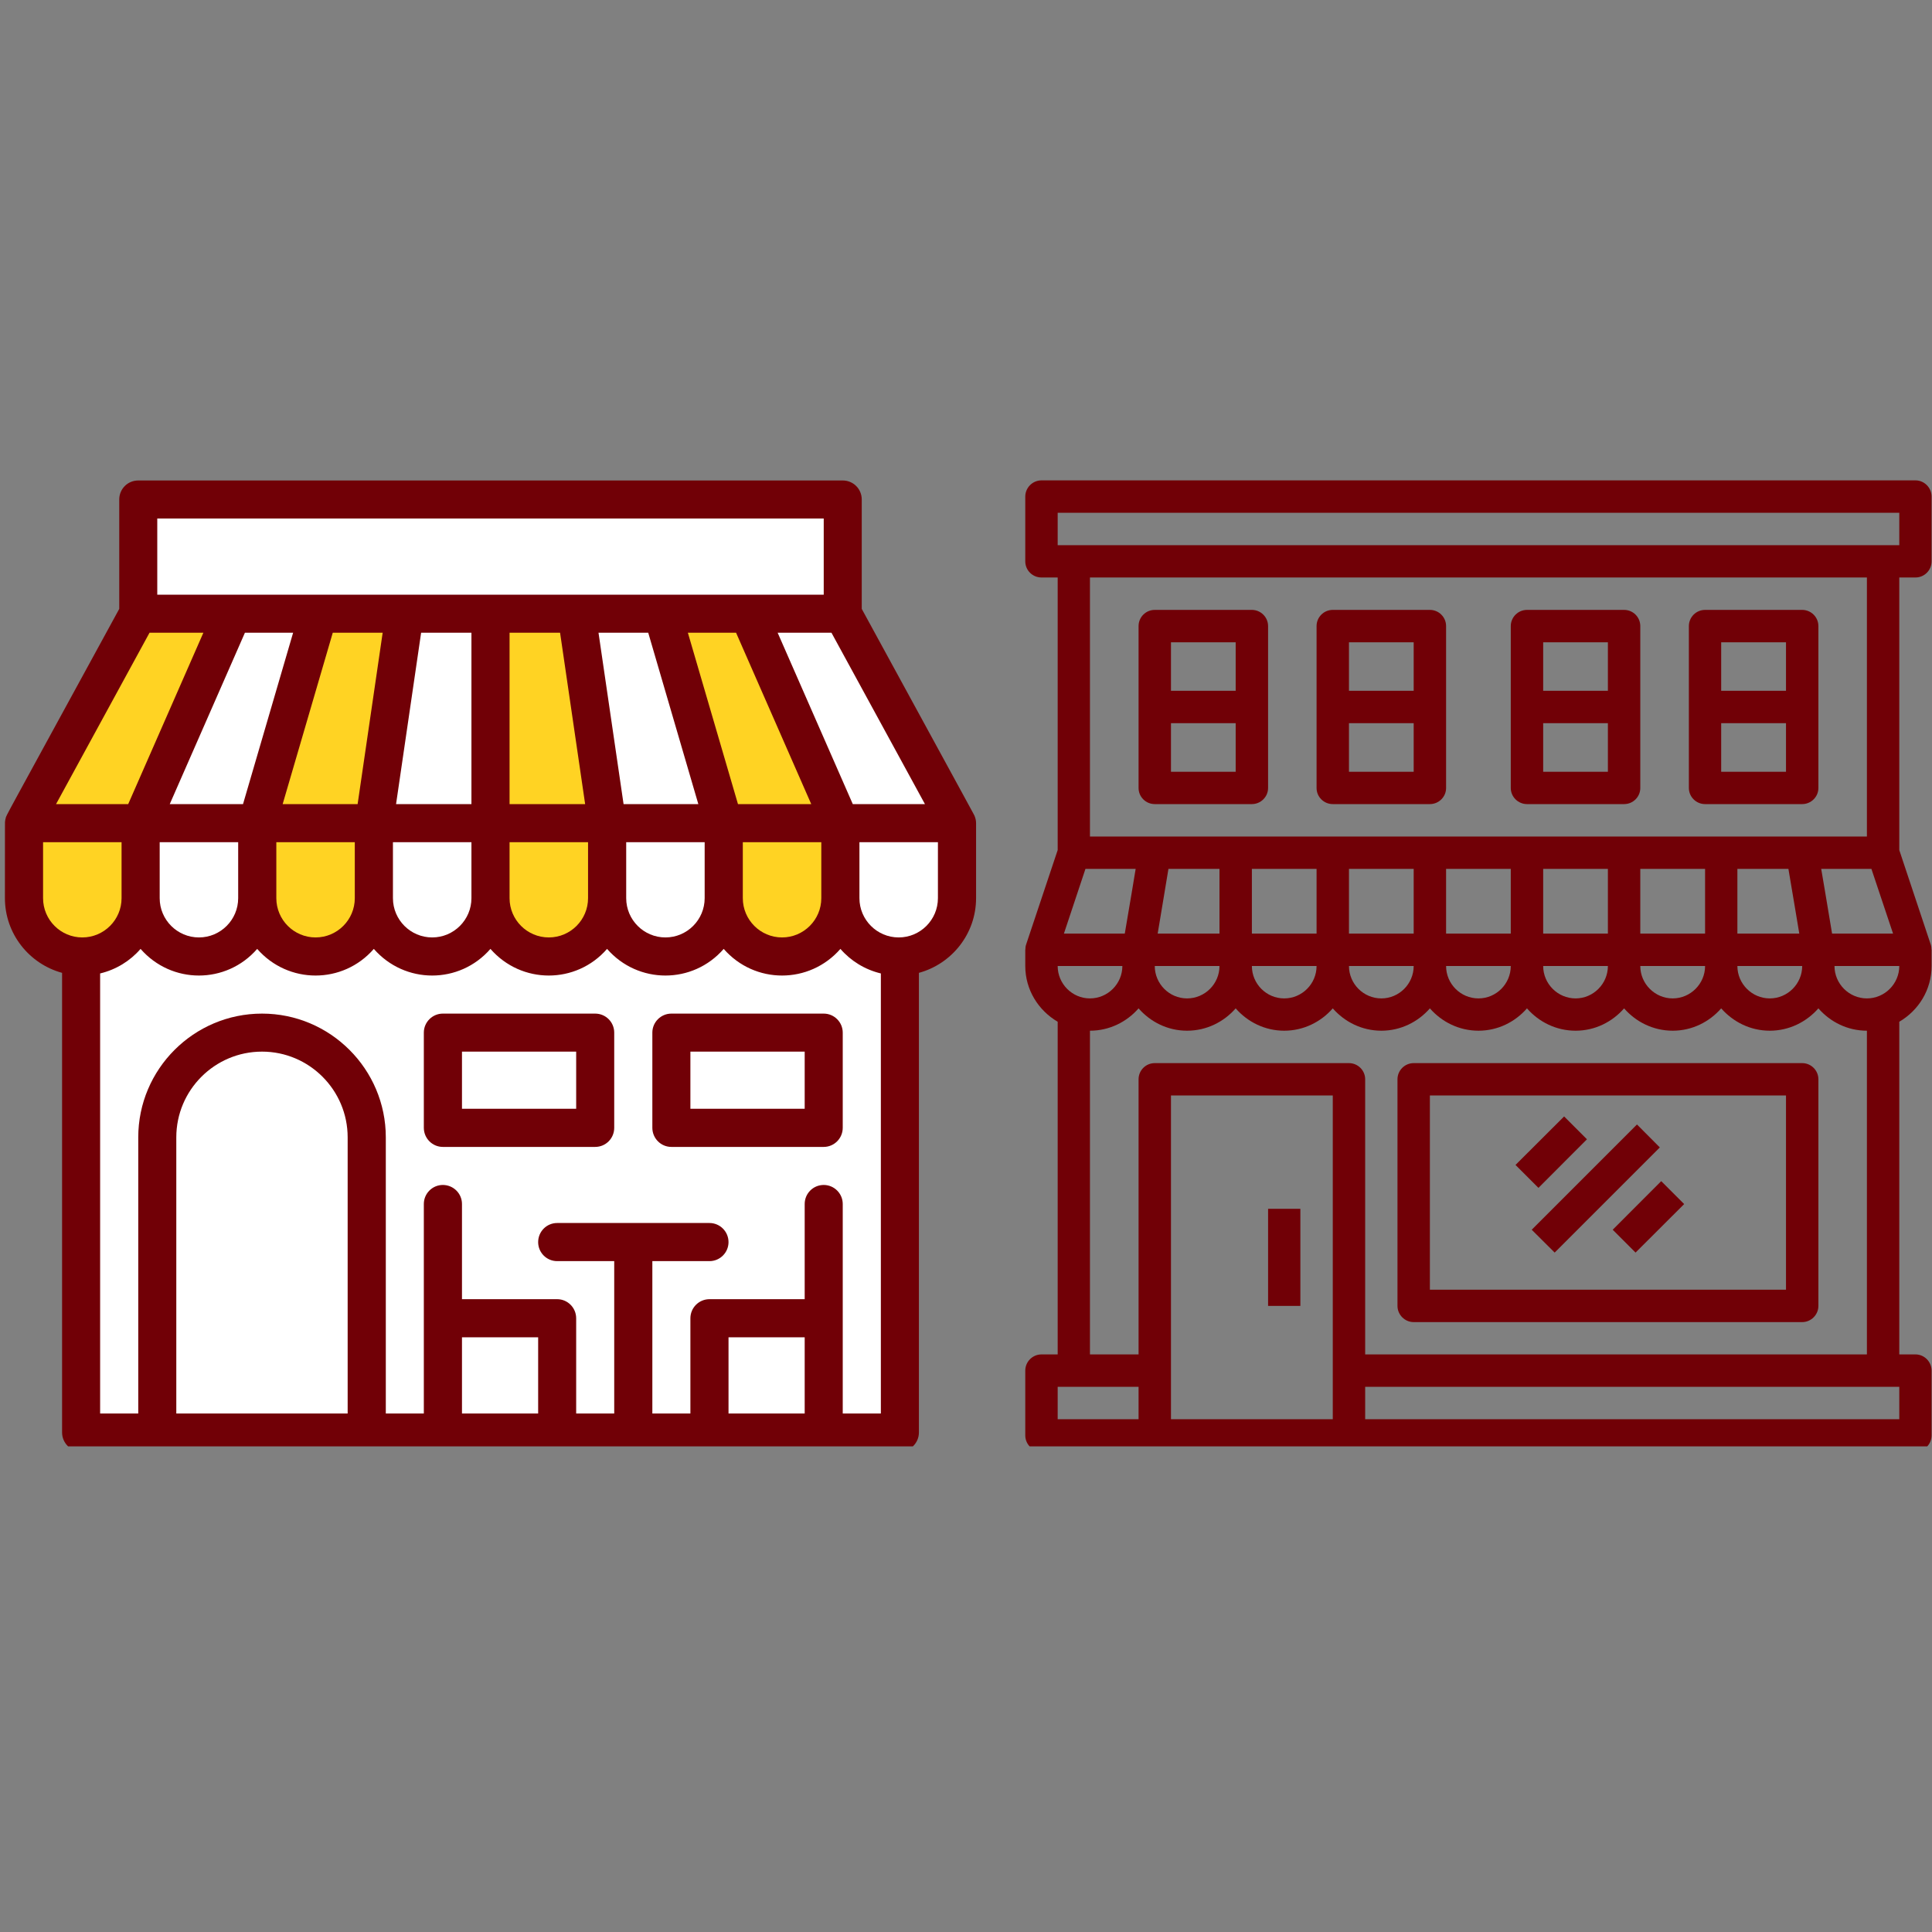 <svg xmlns="http://www.w3.org/2000/svg" xmlns:xlink="http://www.w3.org/1999/xlink" width="100" zoomAndPan="magnify" viewBox="0 0 75 75" height="100" preserveAspectRatio="xMidYMid meet" version="1.0"><rect x="0" y="0" width="75" height="75" fill="#808080" stroke="none"/><defs><clipPath id="4ca4749263"><path d="M 0 18.648 L 38 18.648 L 38 56.148 L 0 56.148 Z M 0 18.648 " clip-rule="nonzero"/></clipPath><clipPath id="987c1df14e"><path d="M 39.797 18.648 L 75 18.648 L 75 56.148 L 39.797 56.148 Z M 39.797 18.648 " clip-rule="nonzero"/></clipPath></defs><path fill="#ffffff" d="M 14.238 44.152 L 14.238 55.609 L 6.105 55.609 L 6.105 44.152 C 6.105 41.906 7.926 40.086 10.172 40.086 C 12.418 40.086 14.238 41.906 14.238 44.152 Z M 14.238 44.152 " fill-opacity="1" fill-rule="nonzero"/><path fill="#ffffff" d="M 37.152 31.957 L 37.152 34.867 C 37.152 36.117 36.133 37.129 34.887 37.129 C 33.637 37.129 32.625 36.117 32.625 34.867 L 32.625 31.957 C 34.246 31.957 35.586 31.957 37.152 31.957 Z M 37.152 31.957 " fill-opacity="1" fill-rule="nonzero"/><path fill="#ffffff" d="M 28.094 31.957 L 28.094 34.867 C 28.094 36.117 27.082 37.129 25.832 37.129 C 24.582 37.129 23.566 36.117 23.566 34.867 L 23.566 31.957 Z M 28.094 31.957 " fill-opacity="1" fill-rule="nonzero"/><path fill="#ffffff" d="M 19.039 31.957 L 19.039 34.867 C 19.039 36.117 18.027 37.129 16.777 37.129 C 15.527 37.129 14.512 36.117 14.512 34.867 L 14.512 32 L 14.52 31.957 Z M 19.039 31.957 " fill-opacity="1" fill-rule="nonzero"/><path fill="#ffffff" d="M 9.984 31.957 L 9.984 34.867 C 9.984 36.117 8.973 37.129 7.723 37.129 C 6.473 37.129 5.457 36.117 5.457 34.867 L 5.457 31.957 Z M 9.984 31.957 " fill-opacity="1" fill-rule="nonzero"/><path fill="#ffffff" d="M 32.715 23.824 L 37.152 31.957 C 35.586 31.957 34.246 31.957 32.625 31.957 L 29.055 23.824 Z M 32.715 23.824 " fill-opacity="1" fill-rule="nonzero"/><path fill="#ffffff" d="M 25.719 23.824 L 28.094 31.957 L 23.566 31.957 L 22.379 23.824 Z M 25.719 23.824 " fill-opacity="1" fill-rule="nonzero"/><path fill="#ffffff" d="M 19.039 23.824 L 19.039 31.957 L 14.52 31.957 L 15.703 23.871 L 15.703 23.824 Z M 19.039 23.824 " fill-opacity="1" fill-rule="nonzero"/><path fill="#ffffff" d="M 12.363 23.824 L 9.984 31.957 L 5.457 31.957 L 9.023 23.824 Z M 12.363 23.824 " fill-opacity="1" fill-rule="nonzero"/><path fill="#ffd323" d="M 32.625 31.957 L 32.625 34.867 C 32.625 36.117 31.609 37.129 30.359 37.129 C 29.109 37.129 28.094 36.117 28.094 34.867 L 28.094 31.957 Z M 32.625 31.957 " fill-opacity="1" fill-rule="nonzero"/><path fill="#ffd323" d="M 23.566 31.957 L 23.566 34.867 C 23.566 36.117 22.555 37.129 21.305 37.129 C 20.055 37.129 19.039 36.117 19.039 34.867 L 19.039 31.957 Z M 23.566 31.957 " fill-opacity="1" fill-rule="nonzero"/><path fill="#ffd323" d="M 14.52 34.867 C 14.52 36.117 13.508 37.129 12.254 37.129 C 11.008 37.129 9.992 36.117 9.992 34.867 L 9.992 31.957 L 14.52 31.957 C 14.52 32.898 14.52 33.383 14.52 34.867 Z M 14.52 34.867 " fill-opacity="1" fill-rule="nonzero"/><path fill="#ffd323" d="M 29.055 23.824 L 32.625 31.957 L 28.094 31.957 L 25.719 23.824 Z M 29.055 23.824 " fill-opacity="1" fill-rule="nonzero"/><path fill="#ffd323" d="M 22.379 23.824 L 23.566 31.957 L 19.039 31.957 L 19.039 23.824 Z M 22.379 23.824 " fill-opacity="1" fill-rule="nonzero"/><path fill="#ffd323" d="M 15.707 23.824 L 15.707 23.871 L 14.527 31.957 C 14.035 31.957 10.496 31.957 9.992 31.957 L 12.371 23.824 Z M 15.707 23.824 " fill-opacity="1" fill-rule="nonzero"/><path fill="#ffd323" d="M 5.465 31.957 L 5.465 34.867 C 5.465 36.117 4.453 37.129 3.199 37.129 C 1.953 37.129 0.938 36.117 0.938 34.867 L 0.938 31.957 C 2.5 31.957 3.84 31.957 5.465 31.957 Z M 5.465 31.957 " fill-opacity="1" fill-rule="nonzero"/><path fill="#ffd323" d="M 9.031 23.824 L 5.465 31.957 C 3.84 31.957 2.5 31.957 0.938 31.957 L 5.371 23.824 Z M 9.031 23.824 " fill-opacity="1" fill-rule="nonzero"/><path fill="#ffffff" d="M 32.715 19.391 L 32.715 23.824 C 31.289 23.824 6.578 23.824 5.367 23.824 L 5.367 19.391 Z M 32.715 19.391 " fill-opacity="1" fill-rule="nonzero"/><path fill="#ffffff" d="M 26.062 40.086 L 31.977 40.086 L 31.977 43.781 L 26.062 43.781 Z M 26.062 40.086 " fill-opacity="1" fill-rule="nonzero"/><path fill="#ffffff" d="M 17.191 40.086 L 23.105 40.086 L 23.105 43.781 L 17.191 43.781 Z M 17.191 40.086 " fill-opacity="1" fill-rule="nonzero"/><path fill="#ffffff" d="M 34.887 37.129 C 33.637 37.129 32.625 36.117 32.625 34.867 C 32.625 36.117 31.609 37.129 30.359 37.129 C 29.109 37.129 28.094 36.117 28.094 34.867 C 28.094 36.117 27.082 37.129 25.832 37.129 C 24.582 37.129 23.566 36.117 23.566 34.867 C 23.566 36.117 22.555 37.129 21.305 37.129 C 20.055 37.129 19.039 36.117 19.039 34.867 C 19.039 36.117 18.027 37.129 16.777 37.129 C 15.527 37.129 14.512 36.117 14.512 34.867 C 14.512 36.117 13.5 37.129 12.25 37.129 C 11 37.129 9.984 36.117 9.984 34.867 C 9.984 36.117 8.973 37.129 7.723 37.129 C 6.473 37.129 5.457 36.117 5.457 34.867 C 5.457 36.117 4.445 37.129 3.195 37.129 C 3.18 37.129 3.164 37.129 3.148 37.129 L 3.148 55.609 L 6.105 55.609 L 6.105 44.152 C 6.105 41.906 7.926 40.086 10.172 40.086 C 12.418 40.086 14.238 41.906 14.238 44.152 L 14.238 55.609 C 27.273 55.609 21.621 55.609 34.934 55.609 L 34.934 37.129 C 34.918 37.129 34.902 37.129 34.887 37.129 Z M 34.887 37.129 " fill-opacity="1" fill-rule="nonzero"/><g clip-path="url(#4ca4749263)"><path fill="#710006" d="M 37.836 31.684 C 37.801 31.598 38.074 32.113 33.453 23.637 L 33.453 19.391 C 33.453 18.98 33.125 18.652 32.715 18.652 L 5.367 18.652 C 4.957 18.652 4.629 18.98 4.629 19.391 L 4.629 23.637 C 0 32.125 0.254 31.621 0.219 31.77 C 0.211 31.797 0.203 31.828 0.199 31.867 C 0.188 31.949 0.195 31.699 0.191 34.867 C 0.191 36.25 1.133 37.418 2.41 37.766 L 2.41 55.609 C 2.41 56.016 2.742 56.348 3.148 56.348 C 4.156 56.348 33.93 56.348 34.934 56.348 C 35.34 56.348 35.672 56.016 35.672 55.609 L 35.672 37.766 C 36.949 37.418 37.891 36.25 37.891 34.867 L 37.891 31.957 C 37.891 31.859 37.871 31.766 37.836 31.684 Z M 33.105 31.215 L 30.188 24.562 L 32.277 24.562 L 35.906 31.215 C 34.938 31.215 34.074 31.215 33.105 31.215 Z M 31.883 34.867 C 31.883 35.707 31.199 36.391 30.359 36.391 C 29.52 36.391 28.836 35.707 28.836 34.867 L 28.836 32.695 L 31.883 32.695 Z M 18.301 34.867 C 18.301 35.707 17.617 36.391 16.777 36.391 C 15.938 36.391 15.254 35.707 15.254 34.867 L 15.254 32.695 L 18.301 32.695 Z M 9.246 34.867 C 9.246 35.707 8.562 36.391 7.723 36.391 C 6.883 36.391 6.199 35.707 6.199 34.867 L 6.199 32.695 L 9.246 32.695 Z M 11.379 24.562 L 9.434 31.215 L 6.59 31.215 L 9.508 24.562 Z M 14.855 24.562 L 13.883 31.215 L 10.973 31.215 L 12.918 24.562 Z M 21.742 24.562 L 22.715 31.215 L 19.781 31.215 L 19.781 24.562 Z M 28.574 24.562 L 31.492 31.215 L 28.648 31.215 L 26.703 24.562 Z M 25.164 24.562 L 27.109 31.215 L 24.207 31.215 L 23.234 24.562 Z M 18.301 31.215 L 15.375 31.215 L 16.348 24.562 L 18.301 24.562 Z M 10.727 32.695 L 13.773 32.695 L 13.773 34.867 C 13.773 35.707 13.09 36.391 12.25 36.391 C 11.41 36.391 10.727 35.707 10.727 34.867 Z M 19.781 32.695 L 22.828 32.695 L 22.828 34.867 C 22.828 35.707 22.145 36.391 21.305 36.391 C 20.465 36.391 19.781 35.707 19.781 34.867 Z M 24.309 32.695 L 27.355 32.695 L 27.355 34.867 C 27.355 35.707 26.672 36.391 25.832 36.391 C 24.992 36.391 24.309 35.707 24.309 34.867 Z M 6.105 20.129 L 31.977 20.129 L 31.977 23.086 C 31.465 23.086 6.469 23.086 6.105 23.086 Z M 5.805 24.562 L 7.895 24.562 L 4.977 31.215 C 4.008 31.215 3.145 31.215 2.176 31.215 Z M 1.672 34.867 L 1.672 32.695 C 2.746 32.695 3.66 32.695 4.719 32.695 L 4.719 34.867 C 4.719 35.707 4.035 36.391 3.195 36.391 C 2.355 36.391 1.672 35.707 1.672 34.867 Z M 6.844 54.871 L 6.844 44.152 C 6.844 42.316 8.336 40.824 10.172 40.824 C 12.004 40.824 13.496 42.316 13.496 44.152 L 13.496 54.871 Z M 17.934 51.914 L 20.891 51.914 L 20.891 54.871 L 17.934 54.871 Z M 31.238 54.871 L 28.281 54.871 L 28.281 51.914 L 31.238 51.914 Z M 32.715 54.871 L 32.715 46.738 C 32.715 46.332 32.383 46 31.977 46 C 31.566 46 31.238 46.332 31.238 46.738 L 31.238 50.434 L 27.543 50.434 C 27.133 50.434 26.801 50.766 26.801 51.176 L 26.801 54.871 L 25.324 54.871 L 25.324 48.957 L 27.543 48.957 C 27.949 48.957 28.281 48.625 28.281 48.219 C 28.281 47.809 27.949 47.477 27.543 47.477 L 21.629 47.477 C 21.219 47.477 20.891 47.809 20.891 48.219 C 20.891 48.625 21.219 48.957 21.629 48.957 L 23.844 48.957 L 23.844 54.871 L 22.367 54.871 L 22.367 51.176 C 22.367 50.766 22.035 50.434 21.629 50.434 L 17.934 50.434 L 17.934 46.738 C 17.934 46.332 17.602 46 17.191 46 C 16.785 46 16.453 46.332 16.453 46.738 L 16.453 54.871 L 14.977 54.871 L 14.977 44.152 C 14.977 41.504 12.82 39.348 10.172 39.348 C 7.523 39.348 5.367 41.504 5.367 44.152 L 5.367 54.871 L 3.887 54.871 L 3.887 37.789 C 4.508 37.641 5.055 37.301 5.457 36.836 C 6.66 38.215 8.785 38.215 9.984 36.836 C 11.188 38.215 13.312 38.215 14.512 36.836 C 15.715 38.215 17.84 38.215 19.039 36.836 C 20.242 38.215 22.367 38.215 23.566 36.836 C 24.77 38.215 26.895 38.215 28.094 36.836 C 29.297 38.215 31.422 38.215 32.625 36.836 C 33.027 37.301 33.574 37.641 34.195 37.789 L 34.195 54.871 Z M 36.41 34.867 C 36.41 35.707 35.727 36.391 34.887 36.391 C 34.047 36.391 33.363 35.707 33.363 34.867 L 33.363 32.695 C 34.414 32.695 35.324 32.695 36.41 32.695 Z M 36.41 34.867 " fill-opacity="1" fill-rule="nonzero"/></g><path fill="#710006" d="M 23.105 39.348 L 17.191 39.348 C 16.785 39.348 16.453 39.68 16.453 40.086 L 16.453 43.781 C 16.453 44.191 16.785 44.523 17.191 44.523 L 23.105 44.523 C 23.516 44.523 23.844 44.191 23.844 43.781 L 23.844 40.086 C 23.844 39.68 23.516 39.348 23.105 39.348 Z M 22.367 43.043 L 17.934 43.043 L 17.934 40.824 L 22.367 40.824 Z M 22.367 43.043 " fill-opacity="1" fill-rule="nonzero"/><path fill="#710006" d="M 31.977 39.348 L 26.062 39.348 C 25.656 39.348 25.324 39.68 25.324 40.086 L 25.324 43.781 C 25.324 44.191 25.656 44.523 26.062 44.523 L 31.977 44.523 C 32.383 44.523 32.715 44.191 32.715 43.781 L 32.715 40.086 C 32.715 39.68 32.383 39.348 31.977 39.348 Z M 31.238 43.043 L 26.801 43.043 L 26.801 40.824 L 31.238 40.824 Z M 31.238 43.043 " fill-opacity="1" fill-rule="nonzero"/><g clip-path="url(#987c1df14e)"><path fill="#710006" d="M 41.059 53.836 L 44.199 53.836 L 44.199 55.094 L 41.059 55.094 Z M 43.57 37.5 C 43.57 38.191 43.004 38.758 42.312 38.758 C 41.621 38.758 41.059 38.191 41.059 37.5 Z M 41.059 19.906 L 73.73 19.906 L 73.73 21.164 L 41.059 21.164 Z M 72.473 38.758 C 71.781 38.758 71.215 38.191 71.215 37.5 L 73.73 37.5 C 73.73 38.191 73.164 38.758 72.473 38.758 Z M 73.73 55.094 L 52.996 55.094 L 52.996 53.836 L 73.73 53.836 Z M 44.086 33.73 L 43.93 34.672 L 43.664 36.242 L 41.301 36.242 L 42.137 33.73 Z M 47.34 37.5 C 47.34 38.191 46.777 38.758 46.082 38.758 C 45.391 38.758 44.828 38.191 44.828 37.5 Z M 44.941 36.242 L 45.098 35.301 L 45.359 33.73 L 47.34 33.73 L 47.34 36.242 Z M 51.109 37.5 C 51.109 38.191 50.547 38.758 49.852 38.758 C 49.16 38.758 48.598 38.191 48.598 37.5 Z M 48.598 36.242 L 48.598 33.73 L 51.109 33.73 L 51.109 36.242 Z M 54.879 37.5 C 54.879 38.191 54.316 38.758 53.625 38.758 C 52.93 38.758 52.367 38.191 52.367 37.5 Z M 52.367 36.242 L 52.367 33.73 L 54.879 33.73 L 54.879 36.242 Z M 58.648 37.5 C 58.648 38.191 58.086 38.758 57.395 38.758 C 56.699 38.758 56.137 38.191 56.137 37.5 Z M 56.137 36.242 L 56.137 33.73 L 58.648 33.73 L 58.648 36.242 Z M 62.418 37.5 C 62.418 38.191 61.855 38.758 61.164 38.758 C 60.473 38.758 59.906 38.191 59.906 37.5 Z M 59.906 36.242 L 59.906 33.73 L 62.418 33.73 L 62.418 36.242 Z M 66.191 37.5 C 66.191 38.191 65.625 38.758 64.934 38.758 C 64.242 38.758 63.676 38.191 63.676 37.5 Z M 63.676 36.242 L 63.676 33.73 L 66.191 33.73 L 66.191 36.242 Z M 67.445 36.242 L 67.445 33.73 L 69.426 33.73 L 69.691 35.301 L 69.848 36.242 Z M 69.961 37.5 C 69.961 38.191 69.395 38.758 68.703 38.758 C 68.012 38.758 67.445 38.191 67.445 37.5 Z M 72.648 33.73 L 73.488 36.242 L 71.121 36.242 L 70.859 34.672 L 70.699 33.73 Z M 72.473 32.473 L 42.312 32.473 L 42.312 22.418 L 72.473 22.418 Z M 52.367 41.27 L 44.828 41.27 C 44.48 41.27 44.199 41.551 44.199 41.898 L 44.199 52.578 L 42.312 52.578 L 42.312 40.012 C 43.066 40.012 43.738 39.672 44.199 39.145 C 44.66 39.672 45.328 40.012 46.082 40.012 C 46.836 40.012 47.508 39.672 47.969 39.145 C 48.43 39.672 49.102 40.012 49.852 40.012 C 50.605 40.012 51.277 39.672 51.738 39.145 C 52.199 39.672 52.871 40.012 53.625 40.012 C 54.375 40.012 55.047 39.672 55.508 39.145 C 55.969 39.672 56.641 40.012 57.395 40.012 C 58.148 40.012 58.816 39.672 59.277 39.145 C 59.738 39.672 60.41 40.012 61.164 40.012 C 61.918 40.012 62.586 39.672 63.047 39.145 C 63.508 39.672 64.18 40.012 64.934 40.012 C 65.688 40.012 66.355 39.672 66.816 39.145 C 67.281 39.672 67.949 40.012 68.703 40.012 C 69.457 40.012 70.125 39.672 70.59 39.145 C 71.051 39.672 71.719 40.012 72.473 40.012 L 72.473 52.578 L 52.996 52.578 L 52.996 41.898 C 52.996 41.551 52.711 41.27 52.367 41.27 Z M 51.738 55.094 L 45.457 55.094 L 45.457 42.527 L 51.738 42.527 Z M 40.43 56.348 L 74.359 56.348 C 74.703 56.348 74.984 56.066 74.984 55.723 L 74.984 53.207 C 74.984 52.863 74.703 52.578 74.359 52.578 L 73.73 52.578 L 73.73 39.664 C 74.477 39.227 74.984 38.426 74.984 37.5 L 74.984 36.871 C 74.984 36.867 74.984 36.859 74.98 36.855 C 74.98 36.793 74.973 36.73 74.953 36.672 L 73.73 33 L 73.73 22.418 L 74.359 22.418 C 74.703 22.418 74.984 22.137 74.984 21.793 L 74.984 19.277 C 74.984 18.934 74.703 18.648 74.359 18.648 L 40.43 18.648 C 40.082 18.648 39.801 18.934 39.801 19.277 L 39.801 21.793 C 39.801 22.137 40.082 22.418 40.43 22.418 L 41.059 22.418 L 41.059 33 L 39.832 36.672 C 39.812 36.73 39.805 36.793 39.805 36.855 C 39.805 36.859 39.801 36.867 39.801 36.871 L 39.801 37.5 C 39.801 38.426 40.312 39.227 41.059 39.664 L 41.059 52.578 L 40.43 52.578 C 40.082 52.578 39.801 52.863 39.801 53.207 L 39.801 55.723 C 39.801 56.066 40.082 56.348 40.43 56.348 " fill-opacity="1" fill-rule="nonzero"/></g><path fill="#710006" d="M 55.508 42.527 L 69.332 42.527 L 69.332 50.066 L 55.508 50.066 Z M 54.879 51.324 L 69.961 51.324 C 70.305 51.324 70.59 51.039 70.59 50.695 L 70.59 41.898 C 70.59 41.551 70.305 41.27 69.961 41.27 L 54.879 41.27 C 54.535 41.27 54.25 41.551 54.25 41.898 L 54.25 50.695 C 54.25 51.039 54.535 51.324 54.879 51.324 " fill-opacity="1" fill-rule="nonzero"/><path fill="#710006" d="M 45.457 28.074 L 47.969 28.074 L 47.969 29.961 L 45.457 29.961 Z M 45.457 24.934 L 47.969 24.934 L 47.969 26.816 L 45.457 26.816 Z M 44.828 31.215 L 48.598 31.215 C 48.941 31.215 49.227 30.934 49.227 30.59 L 49.227 24.305 C 49.227 23.957 48.941 23.676 48.598 23.676 L 44.828 23.676 C 44.48 23.676 44.199 23.957 44.199 24.305 L 44.199 30.59 C 44.199 30.934 44.48 31.215 44.828 31.215 " fill-opacity="1" fill-rule="nonzero"/><path fill="#710006" d="M 52.367 28.074 L 54.879 28.074 L 54.879 29.961 L 52.367 29.961 Z M 52.367 24.934 L 54.879 24.934 L 54.879 26.816 L 52.367 26.816 Z M 51.738 31.215 L 55.508 31.215 C 55.855 31.215 56.137 30.934 56.137 30.59 L 56.137 24.305 C 56.137 23.957 55.855 23.676 55.508 23.676 L 51.738 23.676 C 51.391 23.676 51.109 23.957 51.109 24.305 L 51.109 30.59 C 51.109 30.934 51.391 31.215 51.738 31.215 " fill-opacity="1" fill-rule="nonzero"/><path fill="#710006" d="M 59.906 28.074 L 62.418 28.074 L 62.418 29.961 L 59.906 29.961 Z M 59.906 24.934 L 62.418 24.934 L 62.418 26.816 L 59.906 26.816 Z M 59.277 31.215 L 63.047 31.215 C 63.395 31.215 63.676 30.934 63.676 30.59 L 63.676 24.305 C 63.676 23.957 63.395 23.676 63.047 23.676 L 59.277 23.676 C 58.934 23.676 58.648 23.957 58.648 24.305 L 58.648 30.59 C 58.648 30.934 58.934 31.215 59.277 31.215 " fill-opacity="1" fill-rule="nonzero"/><path fill="#710006" d="M 66.816 28.074 L 69.332 28.074 L 69.332 29.961 L 66.816 29.961 Z M 66.816 24.934 L 69.332 24.934 L 69.332 26.816 L 66.816 26.816 Z M 66.191 31.215 L 69.961 31.215 C 70.305 31.215 70.59 30.934 70.59 30.59 L 70.59 24.305 C 70.59 23.957 70.305 23.676 69.961 23.676 L 66.191 23.676 C 65.844 23.676 65.562 23.957 65.562 24.305 L 65.562 30.59 C 65.562 30.934 65.844 31.215 66.191 31.215 " fill-opacity="1" fill-rule="nonzero"/><path fill="#710006" d="M 50.48 46.926 L 49.227 46.926 L 49.227 50.695 L 50.48 50.695 L 50.48 46.926 " fill-opacity="1" fill-rule="nonzero"/><path fill="#710006" d="M 63.547 43.652 L 59.461 47.738 L 60.352 48.625 L 64.434 44.543 L 63.547 43.652 " fill-opacity="1" fill-rule="nonzero"/><path fill="#710006" d="M 61.605 44.227 L 60.719 43.34 L 58.832 45.223 L 59.723 46.113 L 61.605 44.227 " fill-opacity="1" fill-rule="nonzero"/><path fill="#710006" d="M 62.605 47.738 L 63.492 48.625 L 65.379 46.742 L 64.488 45.852 L 62.605 47.738 " fill-opacity="1" fill-rule="nonzero"/></svg>